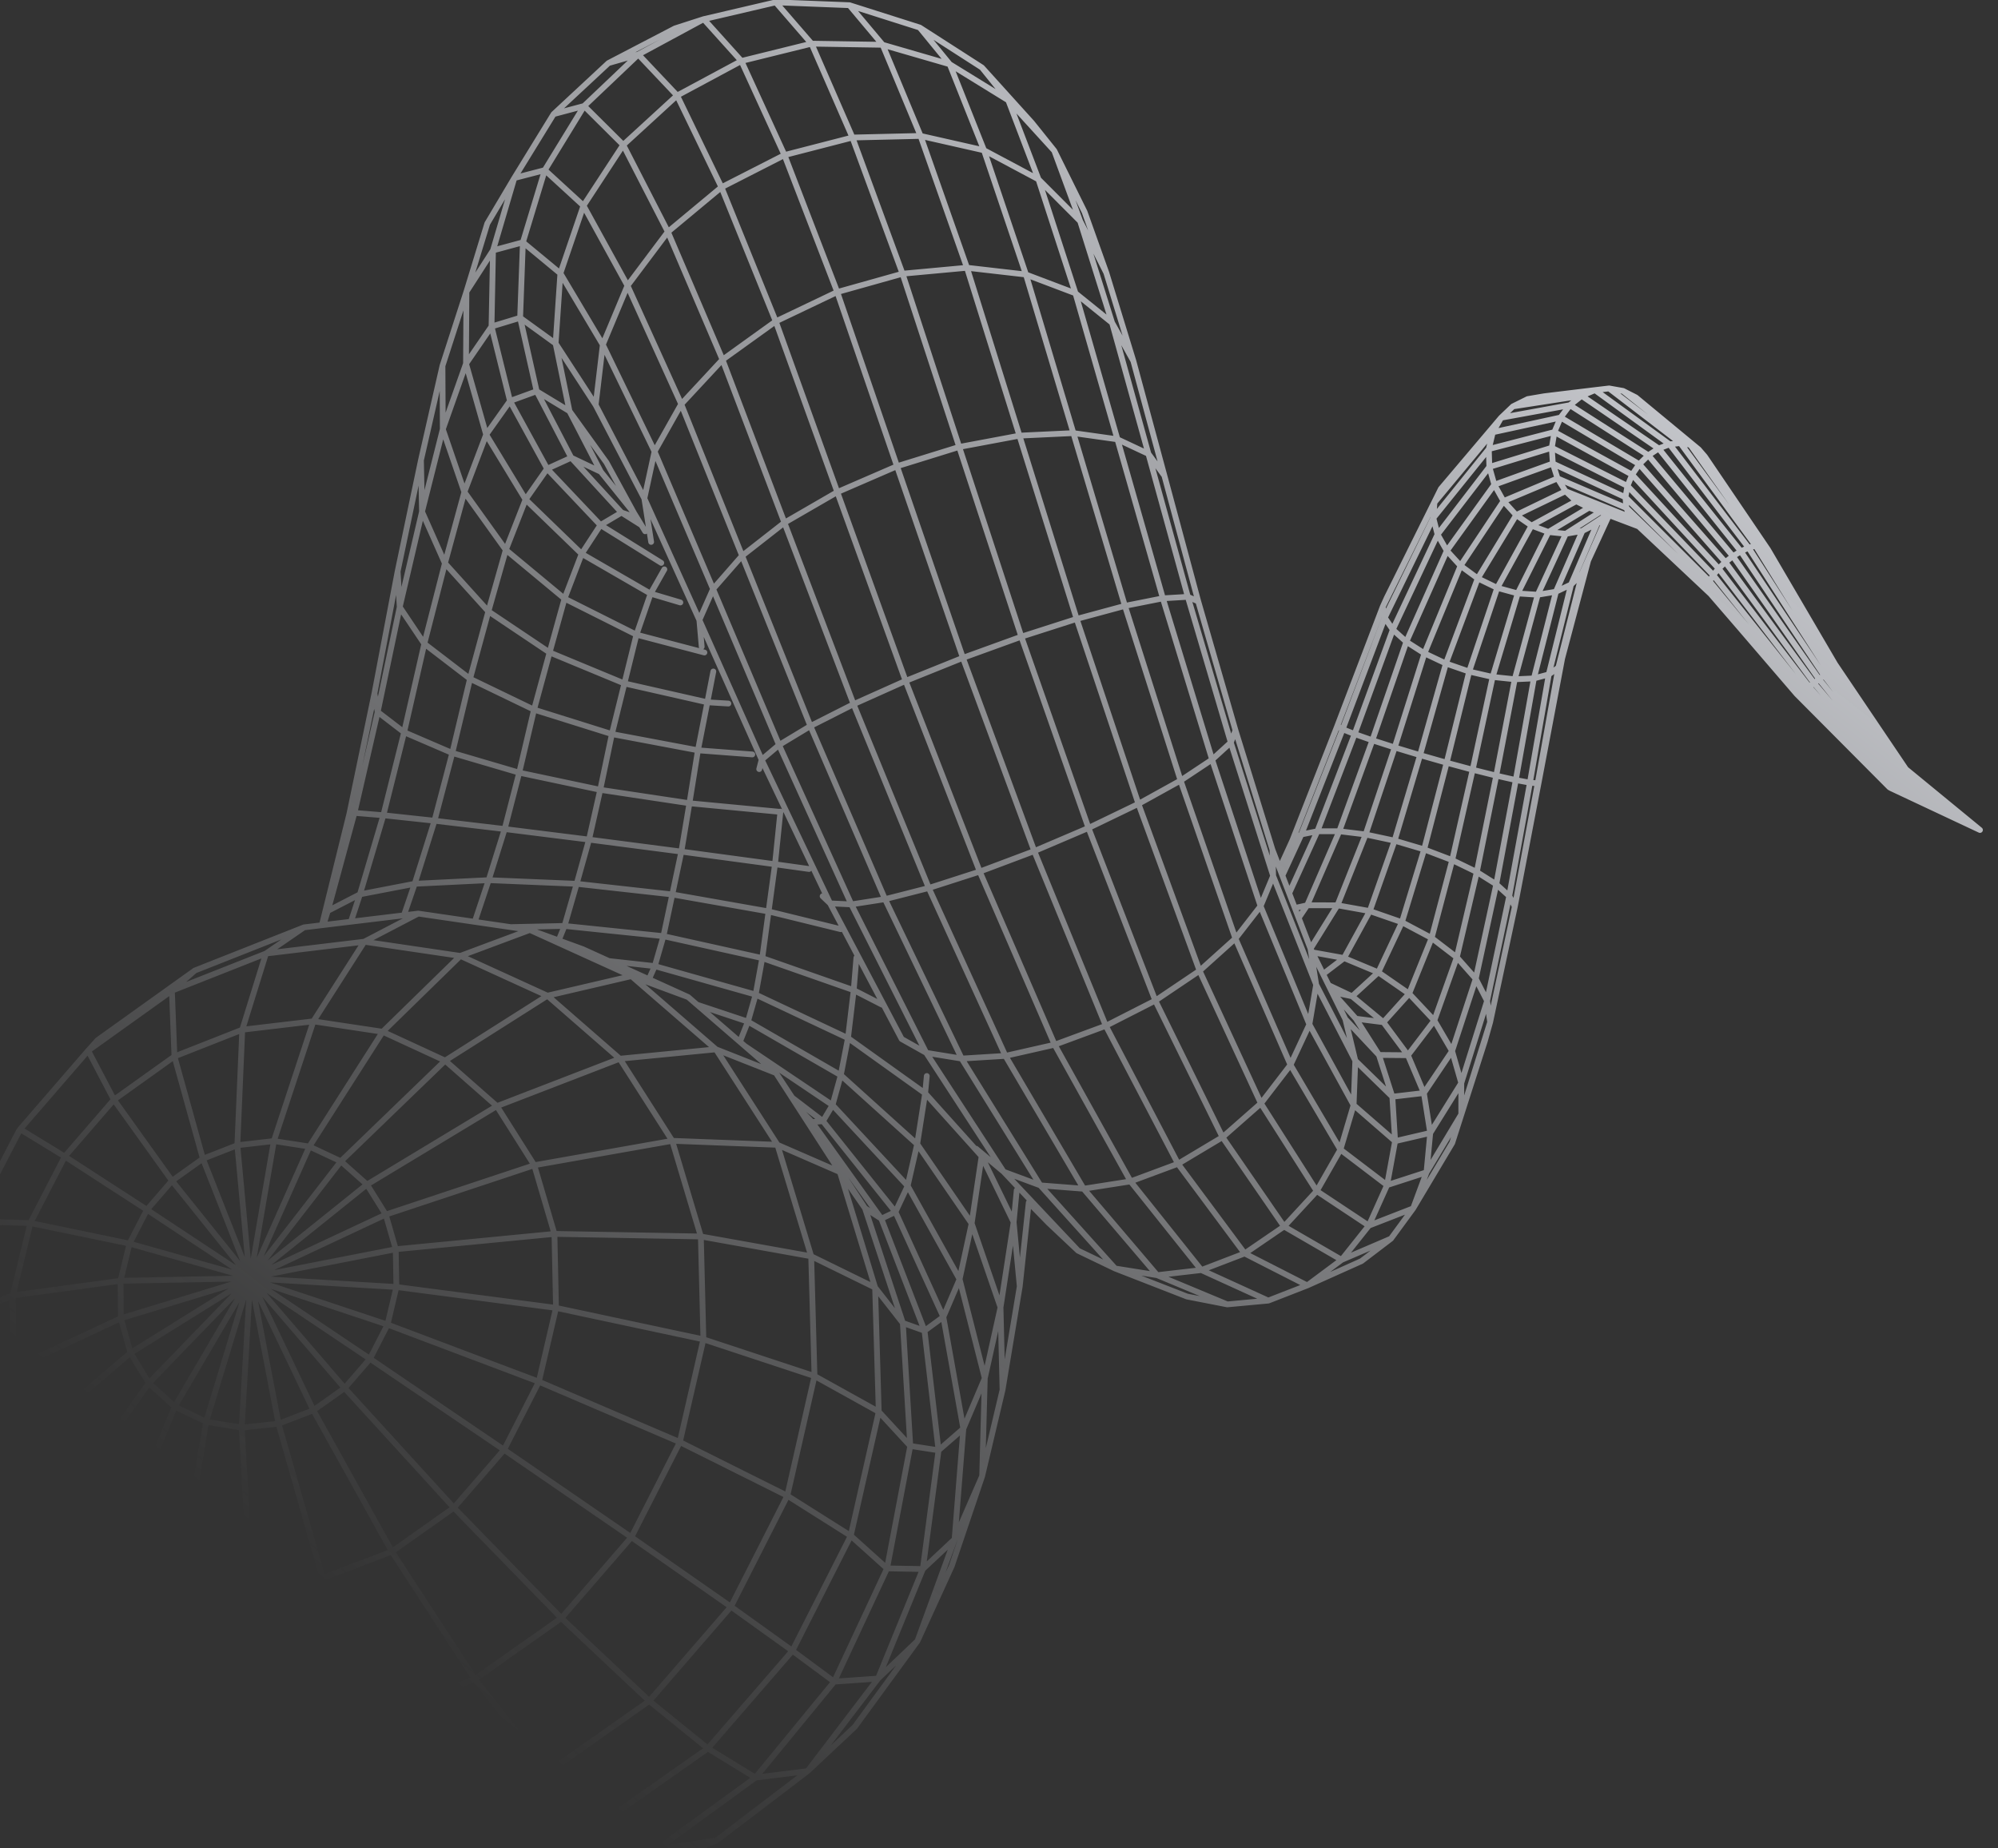 <svg xmlns="http://www.w3.org/2000/svg" width="346" height="320" fill="none"><rect width="100%" height="100%" fill="#333333" stroke="none"/><g clip-path="url(#a)"><path stroke="url(#b)" stroke-linecap="round" stroke-linejoin="round" d="m149.793 209.196-11.124-16.895m11.124 16.895 6.555 19.878m-6.555-19.878 2.83 1.817m-2.83-1.817-4.342-6.265m-6.782-10.63-1.477-2.242m1.477 2.242 1.968 1.986m-3.445-4.228-2.81-4.268m2.81 4.268 5.323 4.072m-8.133-8.34-5.387-4.659m5.387 4.659-10.392-4.101m10.392 4.101 11.069 17.14m-16.456-21.799-.864-.747m.864.747 15.175 10.212m-16.039-10.959-7.424-6.421m7.424 6.421 1.389-3.489m-8.813-2.932-.26-.225-1.263-1.093m1.523 1.318 8.813 2.932m-10.336-4.25-6.807-3.091m6.807 3.091-9.827-3.635m3.02.544-6.94-3.153m6.94 3.153 1.013-2.27m-7.953-.883-4.509-2.047-4.183-1.523m8.692 3.57 7.953.883m-16.645-4.453-4.98-1.814m4.98 1.814 1.015-2.506m-5.996.692-3.327-.487m3.327.487-12.046 4.496m12.046-4.496 17.593 7.993m-20.92-8.48-6.224-.912m6.224.912 9.323-.205m-15.547-.707-9.79-1.433m9.79 1.433 2.409-7.222m-12.198 5.789-2.48.3m2.48-.3-9.341 4.872m6.862-4.572-9.174 1.107m9.174-1.107 1.871-5.461m-11.045 6.568-4.725.57-.031.004m4.756-.574 1.563-4.742m-6.32 5.316-.134.017m.135-.017.752-2.448m-.887 2.465-.143.017m.143-.017.887-2.465m-1.03 2.482-3.089.372m3.09-.372 4.77-19.298m-7.86 19.67-18.913 7.476m18.913-7.476-6.596 4.532m-12.317 2.944-16.827 12.043-1.64 1.822m18.467-13.865-3.965 3.487m-14.503 10.378-11.78 13.615m11.78-13.615 4.461 8.498m-4.46-8.498 14.502-10.378M3.488 195.529l-.244.355-9.597 18.529m9.84-18.884-8.268 15.964m8.269-15.964 7.727 4.722m-17.568 14.162-4.892 20.072m4.892-20.072 1.572-2.92m-6.464 22.992.094 20.301m-.094-20.301 2.248-5.686m-2.154 25.987 5.191 19.186m-5.19-19.186 2.24-8.499m2.95 27.685 9.996 16.778m-9.996-16.778 1.524-11.203m8.472 27.981 6.113 7.927 14.693 13.72M4.036 290.75l14.162 13.216M4.036 290.75l.134-13.587m20.672 35.234 18.078 9.026m-18.078-9.026-6.644-8.431m24.722 17.457 11.4 4.503 19.742 3.634m-31.142-8.137 20.245 3.638m-20.245-3.638-7.296-8.779m38.438 16.916 20.268-1.892m-20.268 1.892-10.897-4.499m31.165 2.607 11.495-1.802 18.24-7.174m-29.735 8.976 19.382-7.419m-19.382 7.419-10.16-4.593m39.895-4.383 15.78-12.016m-15.78 12.016-10.353 1.557m26.133-13.573 8.179-7.669 10.857-14.864m-19.036 22.533 12.215-16.035m-12.215 16.035-9.019 1.115m28.055-23.648 5.944-13.012 5.26-15.55m-11.204 28.562 6.43-17.614m-6.43 17.614-6.821 6.498m18.025-35.06 3.527-14.919m-3.527 14.919.455-16.94m-.455 16.94-4.774 10.948m8.301-25.867 2.98-17.92m-2.98 17.92-.347-14.296m3.327-3.624 1.559-14.517 3.446 3.527 5.102 4.807m-10.107 6.183-1.054-11.139m-61.826 108.646-9.25-4.782m9.25 4.782 17.114-12.458m-46.655 15.284-21.006 1.986m21.006-1.986 20.291-7.608m-20.291 7.608-8.768-8.898m-12.238 10.884-8.018-8.938m49.315-.656 18.116-12.721m-18.116 12.721-9.493-8.653m-19.566 7.363 19.566-7.363m-19.566 7.363-9.939-17.092m9.94 17.092-20.257 1.946m75.679-8.332-8.248-5.045m8.248 5.045 13.631-16.614m-21.879 11.569 14.645-16.917m-14.645 16.917-10.134-8.221m-17.475 12.289 17.475-12.289m-17.475 12.289-12.742-16.078m69.833-.095-7.603.536m7.603-.536 7.751-18.962m-15.354 19.498-7.234-5.348m7.234 5.348 9.154-19.61m-16.388 14.262 10.103-19.917m-10.103 19.917-10.644-7.634m-14.135 16.33 14.135-16.33m-14.135 16.33-15.235-14.349m56.402-8.609-6.285-5.655m6.285 5.655 6.2.112m-6.2-.112 4.026-21.204m-10.311 15.549 4.851-21.475m-4.851 21.475-10.984-6.931m-9.763 19.214 9.763-19.214m-9.763 19.214-17.242-12.031m50.474 5.515 5.5-5.15m-5.5 5.15 2.722-20.56m-4.896-.756-5.46-5.926m5.46 5.926 4.896.756m-4.896-.756-1.289-21.289m-4.171 15.363-.631-21.497m.631 21.497-11.126-6.177m-4.709 20.721 4.709-20.721m-4.709 20.721-18.614-9.287m44.805 1.425 4.294-3.74m-4.294 3.74-2.429-20.707m-3.756-1.338-4.802-6.134m4.802 6.134 3.756 1.338m-8.558-7.472-6.095-20.009m6.095 20.009-11.069-5.42m.574 20.74-.574-20.74m.574 20.74-19.241-6.353m38.294-1.495 3.258-2.381m-3.258 2.381-7.481-19.399m0 0 2.441-1.163m-2.441 1.163-11.986-16.726m4.814 8.644-10.817-4.708m5.843 19.297-5.843-19.297m5.843 19.297-19.109-3.425m2.622-32.405-1.887-1.635-.022-.019-12.724-11.025m14.633 12.679-16.661 1.628m16.661-1.628 10.644 16.533m0 0-18.221-.692M55.147 316.123l-19.523-3.479m19.523 3.479-7.07-17.317m-12.453 13.838-17.426-8.678m17.426 8.678-4.316-16.773m134.003-29.342 1.516-19.15m0 0 3.713-8.738m-3.713 8.738-3.465-19.348m0 0 2.812-6.542m-2.812 6.542-8.298-18.181m0 0 2.116-4.516m-2.116 4.516-12.549-15.719m-1.878.156 1.878-.156m28.025 44.51 2.725-12.275m-2.725 12.275-4.366-17.152m0 0 2.089-9.652m-2.089 9.652-8.994-16.155m0 0 1.65-7.229m-1.65 7.229-13.01-13.99m-1.655 2.787 1.655-2.787m0 0 1.43-5.175m27.665 40.197 2.273-14.763m-2.273 14.763-5.002-14.529m0 0 1.729-11.65m-1.729 11.65-9.433-13.732m0 0 1.381-8.805m-1.381 8.805-13.23-11.936m0 0 1.247-6.429m-1.247 6.429-16.08-9.273m46.018 34.707.529-5.512m-.529 5.512-5.546-11.416m0 0 .025-.287m-.025.287-9.781-10.887m0 0 .283-2.991m-.283 2.991-13.364-9.56m0 0 .993-8.297m-.993 8.297-15.991-7.529m-1.336 4.685 1.336-4.685m0 0 1.148-6.316m-1.148 6.316-17.466-4.926m34.45 4.158-15.836-5.548m15.836 5.548 4.917 2.52m-4.917-2.52.462-5.605m-16.298.057.023-.177 1.07-7.902m-1.093 8.079-17.116-3.8m-1.498 5.19 1.498-5.19m0 0 1.534-7.222m-1.534 7.222-17.128-1.769m35.337-2.51-16.675-2.943m16.675 2.943 1.113-8.173m-1.113 8.173 12.487 3.067m-29.162-6.01 1.57-7.417m-1.57 7.417-16.559-1.843m-2.103 7.296 2.103-7.296m0 0 2.137-7.655m-2.137 7.655-15.241-.633m33.37-4.941 16.218 2.187m-16.218-2.187 1.397-8.376m-1.397 8.376-15.815-2.058-.177-.023m0 0 1.942-8.62m-1.942 8.62-14.608-1.828m-2.77 8.85 2.77-8.85m-2.77 8.85-12.806.628m15.576-9.478 2.52-9.764m-2.52 9.764-12.151-1.438m-3.425 10.916 3.425-10.916m-3.425 10.916-9.482 1.826m12.907-12.742 3.083-11.732m-3.083 11.732-8.854-.951m-4.053 13.693 4.053-13.693m-4.053 13.693-5.567 2.868m9.62-16.561 3.594-14.37m-3.594 14.37-5.006-.409m-4.614 16.97 4.614-16.97m0 0 4.02-17.475m-4.02 17.475-.874.154m73.703 8.74.93-9.067m-.93 9.067 5.895.824m-20.716-11.387 15.751 1.496m-15.751-1.496 1.472-9.166m-1.472 9.166-15.447-2.325m0 0 2.02-9.649m-2.02 9.649-14.03-2.972m0 0 2.567-10.904m-2.568 10.904-11.587-3.406m0 0 3.072-12.844m-3.072 12.844-8.343-3.589m0 0 3.498-15.323m-3.498 15.323-4.58-3.514m0 0 3.817-18.158M65.4 123.274l-.559-3.195m-4.334 20.824 4.334-20.824m168.144 56.392-2.326-4.703-.036-.073m2.362 4.776 1.716 7.171m-1.716-7.171 5.81 6.196m-8.172-10.972-.553-1.119m.553 1.119.072.08m-.625-1.199-.951-1.922m.951 1.922 4.08 1.934m-5.031-3.856-1.86-3.761m1.86 3.761 3.629-2.768m-5.489-.993-.314-.634m.314.634 5.489.993m-5.803-1.627-.008-.016m.008.016 4.665-7.508m-4.673 7.492-2.041-5.305m2.041 5.305.833 5.279.002.01.152.966m-3.028-11.56-.613-1.593-.048-.124m.661 1.717 1.471-2.189m-2.132.472-.985-2.559m.985 2.559 2.132-.472m-3.117-2.087-1.178-3.06m1.178 3.06 4.882-10.729m-6.06 7.669-.475-1.235m.475 1.235 3.288-7.12m-3.763 5.885-1.237-3.214m1.237 3.214 2.203-4.826m-3.44 1.612-6.405-20.679m6.405 20.679.118 4.507m-6.523-25.186-6.452-22.342m6.452 22.342-.811 2.09m-5.641-24.432-5.863-21.778m5.863 21.778-1.8-.791m-4.063-20.987-5.378-19.874m5.378 19.874-2.763-3.768m-2.615-16.106-4.685-15.269m4.685 15.269-3.678-6.59m-1.007-8.679-3.756-10.515-5.244-10.593m9 21.108-4.522-8.923m-4.478-12.185-3.908-4.874-8.626-9.54m12.534 14.414-7.962-8.73m7.962 8.73 4.478 12.185M170.043 11.69l-10.774-6.922m10.774 6.922 4.572 5.683M159.269 4.768 147.099.9m12.17 3.868 5.053 6.175.147.18M147.099.9 134.338.402M147.099.9l5.75 6.854M134.338.402l-12.47 2.914m12.47-2.914 6.198 7.157m-18.668-4.243-4.971 1.602-11.531 6.005m16.502-7.607-11.326 6.119m11.326-6.119 6.522 7.245m-23.024.362-9.497 8.834m9.497-8.834 5.176-1.488M95.869 19.757l-6.806 11.07m6.806-11.07 5.282-1.403M89.063 30.827l-4.679 7.88-3.61 11.796m8.289-19.676-3.687 12.536m3.687-12.536 5.283-1.368M80.774 50.503l-4.15 12.84m4.15-12.84-.076 12.467m.076-12.467 4.602-7.14m-8.751 19.98L72.9 79.684m3.725-16.34.055 10.977m-3.78 5.362-4.038 19.249m4.038-19.25.18 8.921m-4.218 10.328-4.02 21.148m4.02-21.148.356 6.185m65.922 35.46h.029m-.029 0 .005-.048m-14.284-10.614-14.899-2.808m14.899 2.808 1.633-8.313m-1.633 8.313 9.419.717m-24.318-3.525 2.168-8.766m-2.168 8.766-13.483-4.227m0 0 2.698-9.907m-2.698 9.907-11.083-5.346m0 0 3.178-11.67m-3.178 11.67-7.918-6.068m0 0 3.572-13.927m-3.572 13.927-4.26-6.349m0 0 3.861-16.513m35.051 29.737 14.364 3.261m-14.364-3.261 2.085-8.447m-2.085 8.447-12.953-5.368m0 0 2.585-9.324m-2.585 9.324-10.603-7.109m0 0 3.021-10.652m-3.021 10.652-7.524-8.325m0 0 3.365-12.342M77.05 97.538l-3.97-8.934m0 0 3.6-14.284m45.814 47.281 3.644.217m-3.644-.217 1.034-5.335m-13.313-6.373-12.453-6.245m12.453 6.245 2.452-7.103m-2.452 7.103 11.77 3.089m-24.223-9.334 2.968-7.755m-2.968 7.755-10.167-8.437m0 0 3.419-8.722m-3.419 8.722-7.18-10.015m0 0 3.773-9.947m-3.773 9.947L76.68 74.32m0 0 4.018-11.35m20.032 32.923 11.937 6.897m-11.937-6.897 3.251-4.98m-3.251 4.98-9.716-9.404m0 0 3.733-5.327m-3.733 5.327-6.826-11.24m0 0 4.13-5.82m-4.13 5.82-3.49-12.28m0 0 4.42-6.436m27.549 46.257 5.152 1.527m-5.152-1.527 2.386-4.21m-11.072-7.667-9.234-9.75m9.234 9.75 3.652-2.16m-3.652 2.16 10.535 6.552m-19.77-16.303 4.179-1.908m-4.178 1.908-6.429-11.734m0 0 4.618-1.68m-4.618 1.68-3.2-12.895m0 0 4.955-1.505m-4.954 1.505.257-13.17m0 0 5.176-1.4m8.373 37.291 8.708 9.498m-8.708-9.498 5.122 2.431m-5.122-2.431-5.989-11.505m0 0 5.686 3.443m-5.686-3.443-2.863-12.721m0 0 6.147 4.449m-6.147-4.45.479-13.063m0 0 6.488 5.369m-6.488-5.37 3.794-12.504m0 0 6.699 6.144m-6.699-6.144 6.805-11.105m6.482 70.398 3.447 2.18m-3.447-2.18 2.653.88m-6.239-7.947 5.741 7.131m-5.741-7.131-5.425-10.493m0 0 6.387 8.869 4.779 8.755M98.622 71.192 96.22 59.477m0 0 6.933 10.65m-6.933-10.65.82-12.144m0 0 7.351 12.348m-7.35-12.348 4.004-11.73m0 0 7.62 13.848m-7.62-13.848 6.882-10.516m-6.776-6.733 6.776 6.733m-6.776-6.733 9.391-8.92m-2.615 15.653 7.732 15.052m-7.732-15.052 9.331-8.549m-6.716-7.103 6.716 7.103m0 0 7.68 15.882m-7.68-15.882 11.132-5.977m0 0 7.462 16.288m-7.462-16.288 12.146-3.002m23.933 3.563 10.146 6.25m-10.146-6.25-11.62-3.368m11.62 3.368 5.935 14.9m4.211-8.65 5.223 13.68m0 0-9.434-5.03m9.434 5.03 6.41 19.73m-6.41-19.73 7.217 7.236m0 0 5.529 17.602m-80.857 36.1-.647-1.059m0 0-.794-1.299m0 0-.498-.816m-6.635-18.69 8.431 16.187m-8.431-16.187 1.238-10.445m0 0 8.959 18.49m-8.959-18.49 4.274-10.23m0 0 9.308 20.519m-9.308-20.519 6.994-9.312m0 0 9.462 22.136m-9.462-22.136 9.279-7.719m0 0 9.405 23.228m-9.405-23.228 10.914-5.57m0 0 9.138 23.718m-9.138-23.719 11.771-3.037M140.536 7.56l7.087 16.253M140.536 7.56l12.313.195m-5.226 16.058 8.674 23.582m-8.674-23.582 11.795-.278m-6.569-15.78 6.569 15.78m0 0 8.038 22.828m-8.038-22.828 10.986 2.489m0 0 7.266 21.512m8.578 3.248-8.578-3.248m8.578 3.248 7.263 25.285m-7.263-25.285 6.336 5.107m0 0 6.293 22.696m-87.293 7.727 1.149 7.325.031.194m-1.18-7.519 9.526 21.042m-9.526-21.042 1.766-8.141m0 0 10.136 23.809m-10.136-23.81 4.623-8.201m0 0 10.544 26.259m-10.544-26.26 7.148-7.693m0 0L135.845 90.5m-10.724-28.226 9.222-6.627m0 0 10.658 29.557m-10.658-29.557 10.647-5.08m0 0 10.348 30.16m-10.348-30.16 11.307-3.174m0 0 9.812 29.995m-9.812-29.995 11.159-1.032m0 0 9.086 29.07m-9.086-29.07 10.214 1.173m0 0 8.215 27.458m7.626 1.075-7.626-1.075m7.626 1.075 7.87 27.532m-7.87-27.532 5.366 2.518m0 0 6.826 24.755m-84.593 4.014.406 4.631m-.406-4.631 10.787 24.177m-10.787-24.177 2.376-5.374m0 0 11.427 27.012m-11.427-27.012 5.031-5.752m0 0 11.828 29.486m-11.828-29.486 7.328-5.728m0 0 11.967 31.431M135.845 90.5l9.156-5.296m0 0 11.826 32.693m-11.826-32.692 10.337-4.478m0 0 11.414 33.176m-11.414-33.176 10.771-3.34m0 0 10.762 32.851m-10.762-32.85 10.433-1.956m0 0 9.91 31.734m-9.91-31.734 9.343-.44m0 0 8.923 29.914m6.573-1.307-6.573 1.307m6.573-1.307 8.527 27.922m-8.527-27.922 4.322-.259m0 0 7.441 25.223m-81.247 2.968-.423 1.637m.423-1.637 11.856 24.887m-11.856-24.887 3.016-2.539m0 0 12.519 27.604m-12.519-27.604 5.432-3.278m0 0 12.919 29.973m-12.919-29.973 7.467-3.783m0 0 13.031 31.824m-13.031-31.824 9.015-4.034m0 0 12.84 33.018m-12.84-33.018 9.925-3.994m0 0 12.361 33.462m-12.361-33.462 10.119-3.665m0 0 11.628 33.122m-11.628-33.122 9.581-3.072m0 0 10.698 32.021m-10.698-32.021 8.356-2.26m0 0 9.639 30.242m5.461-3.627-5.461 3.627m5.461-3.627 8.388 25.375m-8.388-25.375 3.236-2.958m0 0 7.334 23.096m-76.725 4.759-1.296-1.238m1.296 1.238 12.39 23.484 4.258 2.395m-16.648-25.879 3.679.178m0 0 12.969 25.701m-12.969-25.701 5.832-.909m0 0 13.271 27.604m-13.271-27.604 7.579-1.932m0 0 13.272 29.067m-13.272-29.067 8.824-2.84m0 0 12.971 29.972m-12.971-29.972 9.446-3.55m0 0 12.388 30.252m-12.388-30.252 9.386-4.005m0 0 11.572 29.888m-11.572-29.888 8.651-4.173m0 0 10.583 28.899m-10.583-28.899 6.973-3.86.324-.179m0 0 9.495 27.354m4.354-5.606-4.354 5.606m4.354-5.606 8.454 20.475m-8.454-20.475 2.182-5.237m0 0 7.035 17.798.011.027.4 1.013m-67.523 11.8 13.407 20.592m-13.407-20.592 6.134.994m0 0 13.621 21.955m-13.621-21.955 7.58-.469m0 0 13.535 23.006m-13.535-23.006 8.523-1.935m0 0 13.15 23.668m-13.15-23.668 8.863-3.27m0 0L204 201.507m-12.499-23.889 8.57-4.369m0 0 11.635 23.652m-11.635-23.652 7.662-5.162m0 0 1.385 2.995.026.057.465 1.004.036.079 8.709 18.833m-10.621-22.968 6.209-5.584m0 0 9.537 21.883m3.271-7.014-3.271 7.014m3.271-7.014 7.661 13.977m-7.661-13.977 1.174-6.874m0 0 6.777 13.144m-60.893 19.248-4.759-3.982m4.759 3.982 12.891 13.669m-12.891-13.669 6.348 2.357m0 0 12.953 14.393m-12.953-14.393 7.494.582m0 0 12.735 14.968m-12.735-14.968 8.138-1.273m0 0 12.252 15.355m-12.252-15.355 8.212-3.049m0 0 11.539 15.527M204 201.507l7.706-4.606m0 0 10.655 15.469m-10.655-15.469 6.648-5.846m0 0 9.668 15.179m-9.668-15.179 5.125-6.669m0 0 8.646 14.67m2.286-7.707-2.286 7.707m2.286-7.707 7.185 6.239m-7.185-6.239.29-7.707m0 0 6.415 6.256m-54.417 26.661 6.41 3.081m7.276 1.157-7.276-1.157m7.276 1.157 12.146 5.058m-12.146-5.058 7.655-.886m-14.931-.271 12.465 4.857 6.957 1.358m-4.491-5.944 11.592 5.289m-11.592-5.289 7.499-2.877m0 0 10.848 5.535m-10.848-5.535 6.822-4.664m0 0 9.97 5.772m-9.97-5.772 5.661-6.136m0 0 9.023 5.982m-9.023-5.982 3.956-6.921.147-.257m0 0 8.074 6.144m1.397-7.612-1.397 7.612m1.397-7.612 6.08-1.414m-6.08 1.414-.48-7.69m0 0 5.461-.644m-5.461.644-2.321-7.231m0 0 5.013.044m-5.013-.044-3.989-6.276m-22.275 49.464 7.101-.655m0 0 6.755-2.631m5.944-4.427-5.944 4.427m5.944-4.427 8.544-3.667m-8.544 3.667 4.714-5.926m-10.658 10.353 9.386-4.211 5.102-3.883m-3.83-2.259 7.674-2.984m-7.674 2.984 3.154-7.016m0 0 6.833-2.214m.644-6.812-.644 6.812m.644-6.812 5.381-8.639m-5.381 8.639-1.099-6.92m0 0 4.887-7.266m-4.887 7.266-2.769-6.543m0 0 4.571-6.006m-4.571 6.006-4.238-5.715m-4.764-.605-4.111-4.616m4.111 4.616 4.764.605m-8.875-5.221 3.455.735m6.725 41.965 3.844-5.243m2.313-6.246-2.313 6.246m2.313-6.246 6.022-10.028m-8.335 16.274 6.767-11.338m1.568-4.936.003-5.423m-.003 5.423-1.568 4.936m1.568-4.936 5-15.984m-4.997 10.561 4.47-14.237m-4.47 14.237-1.593-5.547m0 0 4.096-12.518m-4.096 12.518-3.085-5.283m0 0 3.901-10.949m-3.901 10.949-4.358-4.652m-4.451 4.943 4.451-4.943m-4.451 4.943-5.42-4.486m9.871-.457 3.899-9.638m-3.899 9.638-5.336-3.692m-4.535 4.149 4.535-4.149m0 0 4.091-8.677m-4.091 8.677-5.937-2.475m24.779 7.412.527 3.676m-.527-3.676 3.831-18.147m-3.831 18.147-1.967-3.828m0 0 3.552-16.358m-3.552 16.358-3.28-3.714m0 0 3.462-14.767m-3.462 14.767-4.36-3.341m0 0 3.56-13.487m-3.56 13.487-5.144-2.731m0 0 3.846-12.607m-3.846 12.607-5.566-1.928m-4.462 8.13 4.462-8.13m0 0 4.296-12.192m-4.296 12.192-5.6-1.005m19.876 41.143 5.648-17.642.92-3.278m0 0 4.275-20.011m-.971-1.812.971 1.812m-.971-1.812 3.583-19.627m-3.583 19.627-2.246-2.039m0 0 3.381-18.043m-3.381 18.043-3.37-2.123m0 0 3.366-16.686m-3.366 16.686-4.262-2.061m0 0 3.544-15.649m-3.544 15.649-4.858-1.851m0 0 3.899-15.01m-3.899 15.01-5.116-1.513m0 0 4.409-14.812m-4.409 14.812-5.015-1.074m-4.881 12.261 4.881-12.261m-4.881 12.261-5.243-.002m10.124-12.259 5.035-15.063m-5.035 15.063-4.563-.556m-5.561 12.815 5.561-12.815m0 0 5.731-15.752m-5.731 15.752-3.796-.001m38.157-8.295-3.96 21.325m3.96-21.325-1.348-.114m1.348.114.178-.228m-.178.228 3.579-20.048m-7.539 41.373 4.138-21.553m-1.526.114 3.263-18.747m-3.263 18.747-2.448-.455m0 0 3.133-17.6m-3.133 17.6-3.385-.766m0 0 3.202-16.685m-3.202 16.685-4.084-1.024m0 0 3.462-16.065m-3.462 16.065-4.503-1.212m0 0 3.897-15.786m-3.897 15.786-4.606-1.315m0 0 .147-.518 4.328-15.35m-4.475 15.868-4.389-1.325m0 0 5.15-16.301m-5.15 16.301-3.867-1.245m0 0 5.881-17.058m-5.881 17.058-3.074-1.077m-6.453 16.828 6.453-16.828m-6.453 16.828-2.772.549m9.225-17.377 6.612-18.086m-6.612 18.086-2.077-.836m-7.148 18.213 7.148-18.213m-7.148 18.213-1.56 1.059m8.708-19.272 7.293-19.314m-7.293 19.314-.94-.538m-7.768 19.81 7.768-19.81m36.636-8.954 1.664-1.187m-1.664 1.187 3.857-15.561m-3.857 15.561-2.578.692m0 0 3.819-15.013m-3.819 15.013-3.316.149m0 0 3.983-14.638m-3.983 14.638-3.824-.404m0 0 4.34-14.461m-4.34 14.461-4.068-.933m0 0 4.863-14.493m-4.863 14.493-4.028-1.397m0 0 5.514-14.734m-5.514 14.734-3.714-1.758m0 0 .175-.422 6.072-14.744m-6.247 15.166-3.136-2.002m0 0 7.009-15.76m-7.009 15.76-2.343-2.105m0 0 7.748-16.479m-7.748 16.479-1.396-2.064m0 0 8.414-17.27m-8.414 17.27-.354-1.88m-7.879 20.656 7.879-20.656m27.02 30.335 4.055-21.41m-.654 1.59.654-1.59m-.654 1.59 4.097-16.242m-1.904 1.868 1.904-1.868m-1.904 1.868 4.52-10.57m-4.52 10.57-2.616 1.24m0 0 4.586-10.528m-4.586 10.528-3.152.524m0 0 4.861-10.55m-4.861 10.55-3.467-.227m0 0 5.32-10.635m-5.32 10.635-3.545-.965m0 0 5.935-10.777m-5.935 10.777-3.377-1.638m0 0 6.661-10.967m-6.661 10.967-2.981-2.19m0 0 7.444-11.191m-7.444 11.191-2.374-2.596m0 0 8.231-11.439m-8.231 11.439-1.604-2.824m0 0 8.97-11.691m-8.97 11.691-.73-2.855m0 0 9.609-11.934m-9.609 11.934.196-2.69m-8.964 18.08 8.964-18.08m-8.964 18.08.708-1.569 9.36-18.854m-1.104 2.342 10.108-12.15m-10.108 12.15 1.104-2.342M270.522 114l4.5-16.946m-1.057 2.294 4.25-9.728m-4.25 9.728 1.057-2.294m3.193-7.434.321-.202.006-.003m-.327.205-.986.619-.648.407m0 0-2.55 1.282m0 0 4.341-2.827m-4.341 2.828-2.877.5m0 0 5.954-3.807m-5.954 3.808-3.008-.312m0 0 .204-.121 6.832-4.105m-7.036 4.226-2.93-1.107m0 0 7.755-4.23m-7.755 4.23-2.651-1.828m0 0 8.546-4.13m-8.546 4.13-2.198-2.415m0 0 9.357-3.933m-9.357 3.934-1.587-2.844m0 0 10.13-3.656m-10.13 3.656-.865-3.076m0 0 10.812-3.317m-10.812 3.317-.091-3.098m0 0 11.36-2.939m-11.36 2.939.695-2.906m0 0 11.734-2.55m-11.734 2.55 1.43-2.516m-10.434 12.323.133-.156 10.301-12.167m18.84 16.93-.247.156m.247-.156 4.995 1.892m-4.995-1.892-.149-.057h-.003l-.205-.078-.06-.023m.17.314-3.52 7.639m3.35-7.953-.135-.05-1.129-.429m0 0-1.926-.73m0 0-2.211-1.111m0 0 5.455 2.087.313.119 4.623 1.767m-10.391-3.973-1.86-1.728m0 0 .349.14 7.406 2.965.042.017 3.376 1.352m-11.173-4.474-1.387-2.218m0 0 9.82 4.21.074.032 1.305.559.267.115.452.193m-11.918-5.109-.814-2.566m0 0 12.576 5.84m-12.576-5.84-.183-2.737m0 0 13.101 6.614m-13.101-6.614.457-2.72m0 0 13.459 7.379m-13.459-7.379 1.069-2.517m0 0 13.625 8.083m-13.625-8.083 1.609-2.139m-11.913 2.173 11.913-2.173m-11.913 2.173 2.057-1.962m9.856-.21 13.585 8.676m-13.585-8.677 2.029-1.623m9.893 22.618 12.442 11.694m-12.442-11.694-.422-.397m0 0-1.078-1.227m0 0 1.592 1.507.268.254 11.673 11.052m-13.533-12.813-.642-1.583m0 0 14.114 13.647m-14.114-13.647-.038-.453-.013-.143-.105-1.24m0 0 14.567 14.538m-14.567-14.538.342-1.962m0 0 14.861 15.425m-14.861-15.425.815-1.955m0 0 14.976 16.246m-14.976-16.246 1.235-1.813m0 0 14.902 16.948m-14.902-16.948 1.569-1.545m0 0 14.647 17.478m-14.647-17.478 1.793-1.176m-13.349-9.123-11.885 1.833m11.885-1.834.176.12 13.173 9.004m-13.349-9.123 2.319-.989m-14.204 2.822 2.553-1.268m22.681 8.558 14.227 17.803M287.24 77.657l1.897-.721m-12.927-9.391 12.927 9.39m-12.927-9.39-11.651 1.554m11.651-1.554 2.448-.288m-2.448.288-8.778 1.066-2.873.488m24.578 7.837 13.671 17.9m-13.671-17.9 1.87-.219m5.219 26.128 5.065 5.865 9.842 11.452m-14.907-17.317-.409-.505m0 0-.061-.749m0 0 15.632 18.491m-15.632-18.491.297-.945m0 0 15.801 19.185m-15.801-19.185.636-1.075m0 0 15.81 19.855m-15.81-19.855.93-1.133m0 0 15.66 20.458m-15.66-20.459 1.161-1.111m0 0 15.36 20.95m-15.36-20.95 1.314-1.015m0 0 14.929 21.298m-14.929-21.298 1.373-.85m0 0 14.402 21.48m-14.402-21.48 1.341-.625m0 0 13.81 21.481m-13.81-21.481 1.216-.357m-13.017-17.762-12.349-9.46m12.349 9.46 13.017 17.762m-13.017-17.762 1.715.298m-14.064-9.758 2.411.43m22.955 26.792 13.196 21.302m-13.196-21.302 1.008-.065m-12.31-17.399-11.653-9.328m11.653 9.328 12.31 17.4m-12.31-17.4 1.442.795m-13.095-10.123 2.206 1.12 10.889 9.003m10.868 16.604 12.601 20.954m-12.601-20.954.729.232M294.164 77.81l11.597 16.836M294.164 77.81l1.07 1.236 10.93 16.111m-.403-.511 12.068 20.462m-12.068-20.462.403.511m5.224 24.925-.255.08m.255-.08 16.074 16.385m-16.074-16.385.466-.251m0 0 15.949 16.667m-15.949-16.667.645-.405m0 0 15.7 16.985m-15.7-16.985.78-.53m0 0 15.347 17.315m-15.347-17.315.861-.62m0 0 14.912 17.634m-14.912-17.634.883-.667m0 0 14.427 17.921m-14.427-17.921.846-.668m0 0 13.923 18.157m-13.923-18.157.749-.624m0 0 13.437 18.325m-13.437-18.325.602-.536m0 0 13 18.413m-13-18.413.413-.413m0 0 12.645 18.416m-12.645-18.416.196-.26m0 0 12.394 18.332m-12.394-18.332-.034-.091m-11.631-19.86 11.631 19.86m-6.662 5.145 16.07 16.155.259.15m.341.031-.341-.031m.341.031 15.077 7.214m-15.077-7.214.396-.087m-.737.056 15.418 7.245m-14.681-7.301.396.197 14.285 7.104m-14.681-7.301.427-.2m0 0 14.254 7.501m-14.254-7.501.426-.301m0 0 13.828 7.802m-13.828-7.802.398-.38m0 0 13.43 8.182m-13.43-8.182.342-.432m0 0 13.088 8.614m-13.088-8.614.263-.456m0 0 12.825 9.07m-12.825-9.07.165-.448m0 0 12.66 9.518m-12.66-9.518.058-.41m0 0 12.602 9.928m-12.602-9.928-.055-.344m0 0-.165-.254m.165.254 12.657 10.272m-25.085-28.695 12.263 18.169m12.822 10.526-12.822-10.526m-311.86 170.78-1.85-15.491m14.96 7.396-14.302-7.072-.658-.324m14.96 7.396 16.769 2.935m-16.769-2.935-.004-23.405m-14.956 16.009 4.206-21.262m-4.206 21.262L4.17 277.163m0 0 7.601-18.038M4.17 277.163l-8.606-14.394m52.513 36.037 17.387-1.721m-17.387 1.721-4.702-24.283m-12.07-2.057-10.751-5.253m10.75 5.253 12.07 2.057m-12.07-2.057 4.393-26.289m-15.143 21.036 9.706-23.656m-9.706 23.656-8.783-8.088m31.604 15.398 12.498-1.285m-12.498 1.285-1.51-27.329m-6.168-1.017-5.437-2.62m5.437 2.62 6.167 1.017m-6.167-1.017 7.458-24.6m-12.895 21.98 12.895-21.98m-12.895 21.98-4.475-4.075m-14.014 19.643 14.014-19.643m-14.014 19.643-6.224-10.331m36.317-1.6 1.476-25.851m-1.476 25.851 6.372-.683m-5.081-24.934.063-.122M22.6 234.254l20.493-12.751M22.6 234.254l3.185 5.228m-3.184-5.228-1.668-5.991m1.668 5.991-17.054 14.54m37.546-27.291.125-.048m-.125.048-22.16 6.76m22.285-6.808.122-.112m-.122.112-17.433 18.027m-30.22 23.287 9.982-13.975m-9.983 13.975-4.474-16.482m14.457 2.507-3.248-11.846m41.041-15.605-22.469.428m22.47-.428-.098-.116m.097.116 4.086-23.771m-4.086 23.771.122-.112m-.122.112 25.302 1.497m-25.302-1.497.097.116M-8.91 246.287l11.21-9.339m-11.21 9.339-.087-17.488m29.93-.536-18.634 8.685m18.634-8.685-.062-6.492M2.3 236.948l-.085-12.643m-11.21 4.494 11.21-4.494m-11.21 4.494 4.215-17.306m6.995 12.812 18.657-2.534m-18.657 2.534 3.039-12.53m15.618 9.996 1.55-6.444m-27.202-3.834 10.034.282m0 0 17.169 3.552m-17.17-3.552 5.963-11.524m11.207 15.076 20.708 5.846m-20.708-5.846 3.023-5.858m-14.23-9.218 14.23 9.218m-14.23-9.218 8.513-9.839m23.515 30.815-.034-.125m.034.125-.113-.054m.113.054L29.788 204.45m5.35-3.817 8.07 20.469m-8.07-20.469-5.35 3.817m5.35-3.817 5.965-2.334m-5.965 2.334-4.929-17.713m13 38.182-2.106-22.803m2.027 22.874-17.685-11.704m0 0 4.343-5.019m0 0-10.06-14.038m0 0 10.481-7.492m-.44-11.384.44 11.384m-.44-11.384 16.283-6.431M30.209 182.92l11.745-4.623m4.098-13.192-4.098 13.192m4.098-13.192 8.636-1.038.134-.017.08-.009 8.18-.983m-21.979 35.241.091-2.151.003-.04.757-17.811m-.85 20.002 6.322-.727m-5.472-19.275 9.019-1.066.04-.005 3.254-.384m8.816-13.784-8.816 13.784m8.816-13.784 16.635 2.456m-25.451 11.328-6.84 20.73m6.84-20.73 12.002 1.808m-18.843 18.922 6.15.953m26.142-33.011-8.292 8.098-.03.03-5.127 5.008m13.449-13.136 15.085 6.891m-28.534 6.245-12.693 19.875m12.693-19.875 10.815 4.992m-23.508 14.883-10.05 22.584m10.05-22.584 5.455 2.552m50.326-32.066-14.554 3.394m0 0-17.719 11.237m17.719-11.237 12.526 10.913m-30.245.324-18.053 17.435m18.053-17.435 8.963 7.882m-42.585 29.707.125-.048m-.125.048.064-.122m-.064.122 20.09-16.132m3.248 5.203-23.213 10.881M66.8 210.302l-3.248-5.203m3.248 5.203 1.732 6.003m-1.731-6.003 25.718-8.543m-48.932 19.424 24.945-4.878m-25.006 4.804 15.505-20.032m0 0 4.521 4.022m43.777-21.781-21.282 8.206m21.282-8.206 9.084 14.213m-52.86 7.568 22.494-13.575m0 0 6.472 10.235m23.894-4.228-.343.061-23.55 4.167m23.893-4.228 4.955 16.564m-28.849-12.336 3.497 11.889m25.352.447-25.352-.447m25.352.447.442 17.812m-53.278-15.602 27.484-2.657m-27.484 2.657.11 6.535m27.374-9.192.268 12.811m25.526 5.448-25.526-5.448m25.526 5.448-4.082 17.787m-21.444-23.235-27.642-3.619m27.642 3.619-2.97 12.779M68.643 222.84l-1.533 6.509m50.619 20.345-24.413-10.456m24.413 10.456-8.391 16.47m-16.022-26.926-26.206-9.889m26.206 9.889-6.025 11.787m-20.18-21.676-23.56-7.836m23.56 7.836-3.041 5.925m45.268 30.89L87.29 251.025m22.047 15.139-12.128 14.012m-9.92-29.151-23.22-15.751m23.22 15.751-8.694 10.044m-35.158-39.61.036.125m-.036-.125.113.054m-.113-.054 16.242 18.888m-5.413 3.841-10.793-22.604m10.793 22.604 5.413-3.841m-5.413 3.841-6.03 2.323m6.03-2.323 13.6 24.468m-24.393-47.072 4.763 24.927m-4.686-24.998 20.519 13.761m0 0-4.39 5.073m37.53 39.829-18.614-19.107m18.614 19.107-14.982 10.56m-22.548-50.389 18.916 20.722m0 0-10.729 7.587m14.361 22.08-14.36-22.08m14.36 22.08-16.763 6.349m2.402-28.429-11.993 4.582m9.591 23.847-9.591-23.847m-7.637-26.727 7.637 26.727"/></g><defs><linearGradient id="b" x1="45" x2="282.5" y1="265.5" y2="-37.5" gradientUnits="userSpaceOnUse"><stop stop-color="#E9EBF1" stop-opacity="0"/><stop offset="1" stop-color="#E9EBF1"/></linearGradient><clipPath id="a"><path fill="#fff" d="M0 0h346v320H0z"/></clipPath></defs></svg>